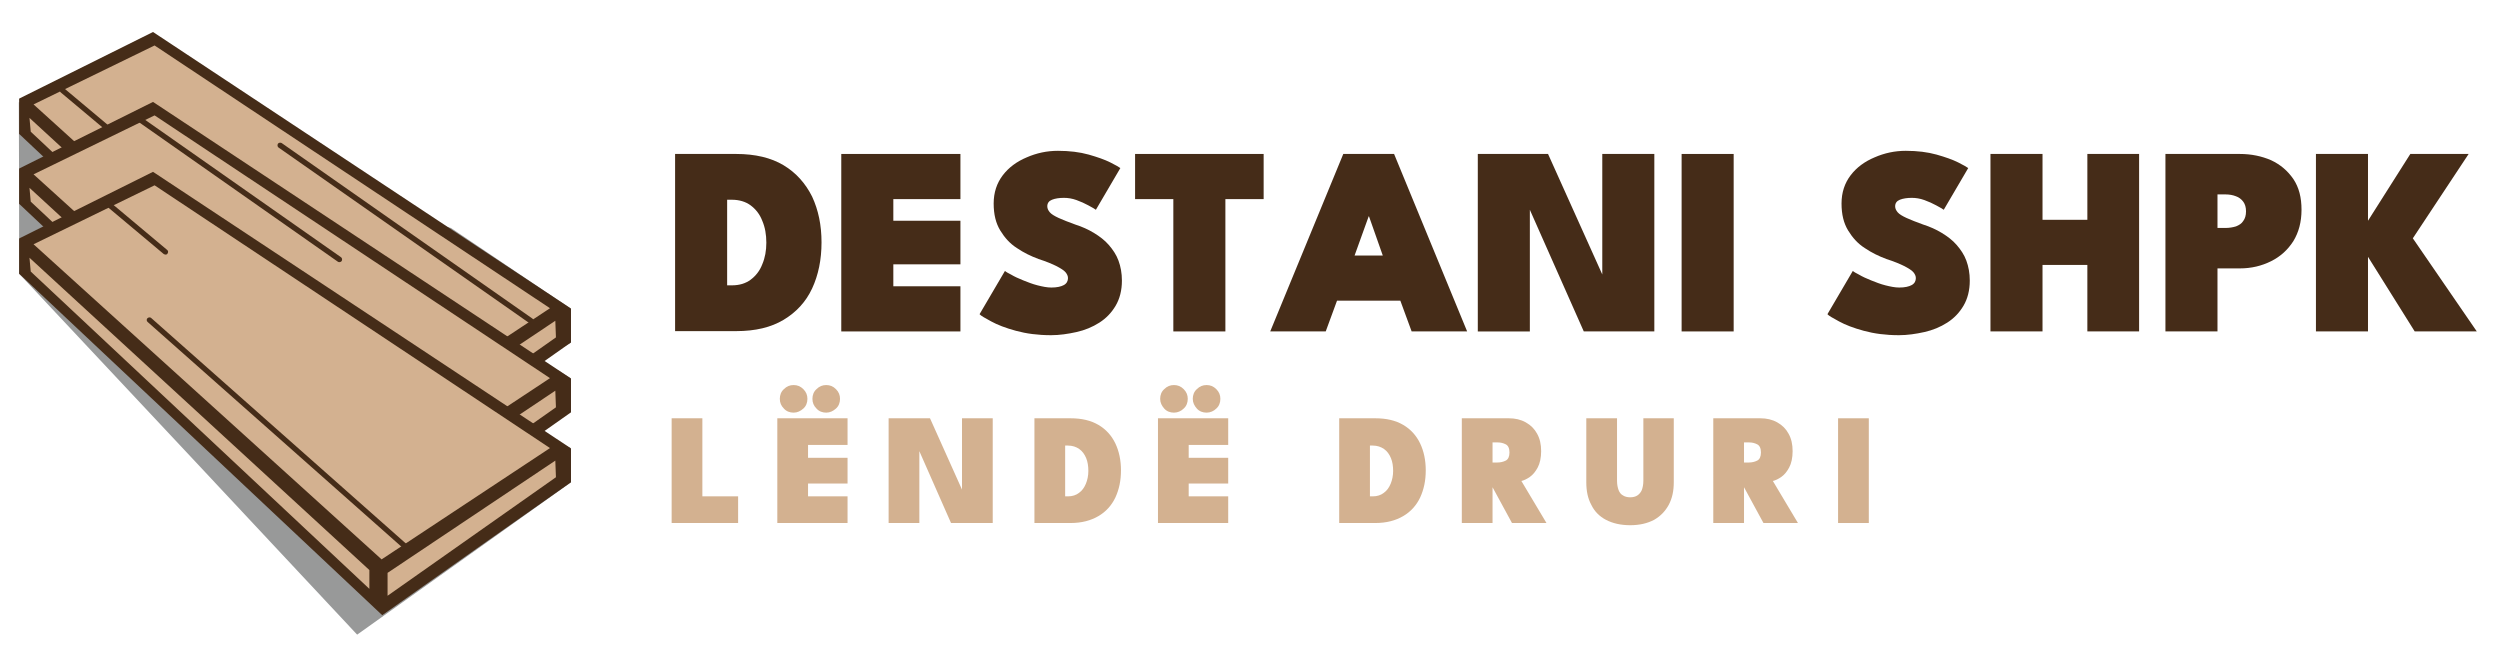 <?xml version="1.0" encoding="UTF-8"?>
<svg xmlns="http://www.w3.org/2000/svg" xmlns:xlink="http://www.w3.org/1999/xlink" version="1.1" id="Layer_1" x="0px" y="0px" viewBox="0 0 797.3 209.3" overflow="visible" xml:space="preserve">
<g>
	<path fill="#989999" d="M172.6,114.8c3.2,2,6.3,3.9,9.5,5.9c0,3.6,0,7.2,0,10.8c-10.7-4.7-21.5-9.4-32.2-14   c7.6,6.9,15.2,13.8,22.8,20.6c3.1,1.6,6.2,3.3,9.4,4.9c0,3.6,0,7.2,0,10.8c-22.7,16.2-45.4,32.4-68.2,48.6   C78,164,42.1,125.6,6.1,87.3c0-18.2,0-36.5-0.1-54.7l5.3,1.6h0l20.6,6h0l7.2,2.1l5.8,1.7L59.2,48h0l12.1,3.5h0l22.9,6.7l20.1,5.9   l23.6,6.9l0,0l5.9,1.7c12.8,8.6,25.5,17.2,38.3,25.8c0,3.6,0,7.2,0,10.8C178.9,111,175.7,112.9,172.6,114.8z"></path>
	<g>
		<g>
			<polygon fill="#452C18" points="182.1,98.4 120.8,139.5 6.2,31.4 48.8,10.2    "></polygon>
		</g>
		<g>
			<path fill="#452C18" d="M182.1,98.5v10.7c-20.1,14.1-40.1,28.3-60.2,42.4C83.3,115.3,44.7,79,6.1,42.7V31.4l5.3,1.6l20.6,6h0     l7.2,2.1l5.8,1.7l14.2,4.1h0l12.1,3.5h0l22.9,6.7l20.1,5.9L170.1,95l5.9,1.7L182.1,98.5L182.1,98.5z"></path>
		</g>
		<g>
			<polygon fill="#D3B190" points="10.7,33.3 49.3,14.5 175.4,98.3 121.7,133.8    "></polygon>
		</g>
		<g>
			<polygon fill="#D3B190" points="123.6,138.1 123.6,145.4 177.3,107.6 177.1,102.3    "></polygon>
		</g>
		<g>
			<polygon fill="#D3B190" points="117.8,137.2 117.8,143.2 9.8,42 9.4,37.6    "></polygon>
		</g>
		<g>
			<path fill="#452C18" d="M169.4,103.2c-0.2,0-0.3,0-0.5-0.1l-80-56c-0.4-0.2-0.5-0.8-0.3-1.2c0.2-0.4,0.8-0.5,1.2-0.3l80,56     c0.4,0.2,0.5,0.8,0.3,1.2C170,103,169.7,103.2,169.4,103.2z"></path>
		</g>
		<g>
			<path fill="#452C18" d="M132.1,127.8c-0.2,0-0.4-0.1-0.6-0.2L47,58c-0.4-0.3-0.4-0.8-0.1-1.2c0.3-0.4,0.8-0.4,1.2-0.1l84.5,69.6     c0.4,0.3,0.4,0.8,0.1,1.2C132.5,127.7,132.3,127.8,132.1,127.8z"></path>
		</g>
		<g>
			<path fill="#452C18" d="M37.9,44.7c-0.2,0-0.4-0.1-0.6-0.2l-17.9-15c-0.4-0.3-0.4-0.8-0.1-1.2c0.3-0.4,0.8-0.4,1.2-0.1l17.9,15     c0.4,0.3,0.4,0.8,0.1,1.2C38.4,44.6,38.1,44.7,37.9,44.7z"></path>
		</g>
		<g>
			<polygon fill="#452C18" points="182.1,120.7 120.8,161.8 6.2,53.7 48.8,32.5    "></polygon>
		</g>
		<g>
			<path fill="#452C18" d="M182.1,120.8v10.7c-20.1,14.1-40.1,28.3-60.2,42.4C83.3,137.6,44.7,101.3,6.1,65V53.7l5.3,1.6l20.6,6h0     l7.2,2.1l5.8,1.7l14.2,4.1h0l12.1,3.5h0l22.9,6.7l20.1,5.9l55.7,32.1l5.9,1.7L182.1,120.8L182.1,120.8z"></path>
		</g>
		<g>
			<polygon fill="#D3B190" points="10.7,55.6 49.3,36.8 175.4,120.6 121.7,156.1    "></polygon>
		</g>
		<g>
			<polygon fill="#D3B190" points="123.6,160.4 123.6,167.7 177.3,129.9 177.1,124.6    "></polygon>
		</g>
		<g>
			<polygon fill="#D3B190" points="117.8,159.5 117.8,165.5 9.8,64.3 9.4,59.9    "></polygon>
		</g>
		<g>
			<path fill="#452C18" d="M108.3,83.6c-0.2,0-0.3,0-0.5-0.1L42.5,37.7c-0.4-0.2-0.5-0.8-0.3-1.2c0.2-0.4,0.8-0.5,1.2-0.3L108.7,82     c0.4,0.2,0.5,0.8,0.3,1.2C108.8,83.5,108.5,83.6,108.3,83.6z"></path>
		</g>
		<g>
			<path fill="#452C18" d="M132.1,150.1c-0.2,0-0.4-0.1-0.6-0.2L47,80.3c-0.4-0.3-0.4-0.8-0.1-1.2c0.3-0.4,0.8-0.4,1.2-0.1     l84.5,69.6c0.4,0.3,0.4,0.8,0.1,1.2C132.5,150,132.3,150.1,132.1,150.1z"></path>
		</g>
		<g>
			<polygon fill="#452C18" points="182.1,143 120.8,184.1 6.2,76 48.8,54.8    "></polygon>
		</g>
		<g>
			<path fill="#452C18" d="M182.1,143.1v10.7C162,167.9,142,182,121.9,196.2C83.3,159.9,44.7,123.6,6.1,87.3V76l5.3,1.6l20.6,6h0     l7.2,2.1l5.8,1.7l14.2,4.1h0L71.4,95h0l22.9,6.7l20.1,5.9l55.7,32.1l5.9,1.7L182.1,143.1L182.1,143.1z"></path>
		</g>
		<g>
			<polygon fill="#D3B190" points="10.7,77.9 49.3,59.1 175.4,142.9 121.7,178.4    "></polygon>
		</g>
		<g>
			<polygon fill="#D3B190" points="123.6,182.7 123.6,190 177.3,152.2 177.1,146.9    "></polygon>
		</g>
		<g>
			<polygon fill="#D3B190" points="117.8,181.8 117.8,187.8 9.8,86.6 9.4,82.2    "></polygon>
		</g>
		<g>
			<path fill="#452C18" d="M129.6,175.5c-0.2,0-0.4-0.1-0.5-0.2l-82-72.6c-0.4-0.3-0.4-0.9-0.1-1.2c0.3-0.3,0.9-0.4,1.2-0.1l82,72.6     c0.4,0.3,0.4,0.9,0.1,1.2C130.1,175.4,129.8,175.5,129.6,175.5z"></path>
		</g>
		<g>
			<path fill="#452C18" d="M52.8,81.2c-0.2,0-0.4-0.1-0.6-0.2L34.3,66c-0.4-0.3-0.4-0.8-0.1-1.2c0.3-0.4,0.8-0.4,1.2-0.1l17.9,15     c0.4,0.3,0.4,0.8,0.1,1.2C53.3,81.1,53.1,81.2,52.8,81.2z"></path>
		</g>
	</g>
</g>
<g>
	<g>
		<path fill="#452C18" d="M215.3,49.1h19.5c6,0,11.1,1.2,15.1,3.6c4,2.4,7,5.8,9.1,10c2,4.3,3,9.1,3,14.6c0,5.5-1,10.4-3,14.7    c-2,4.3-5.1,7.6-9.1,10c-4,2.4-9,3.6-15.1,3.6h-19.5V49.1z M231.9,63.7v27.3h1.5c2.4,0,4.4-0.6,6-1.8c1.6-1.2,2.9-2.8,3.7-4.9    c0.9-2.1,1.3-4.4,1.3-6.9c0-2.6-0.4-4.9-1.3-7c-0.8-2.1-2.1-3.7-3.7-4.9c-1.6-1.2-3.7-1.8-6-1.8H231.9z"></path>
		<path fill="#452C18" d="M268.3,49.1h38v14.4h-21.4v6.9h21.4v13.9h-21.4v7h21.4v14.4h-38V49.1z"></path>
		<path fill="#452C18" d="M337.4,48.1c3.7,0,6.9,0.4,9.8,1.2c2.8,0.8,5.1,1.6,6.9,2.5c1.8,0.9,2.8,1.5,3.2,1.8l-7.8,13.3    c-0.5-0.3-1.2-0.8-2.4-1.4c-1.1-0.6-2.4-1.2-3.8-1.7c-1.4-0.5-2.7-0.7-4-0.7c-1.5,0-2.8,0.2-3.8,0.6c-1,0.4-1.5,1.1-1.5,2.1    c0,0.7,0.3,1.3,0.8,1.9c0.5,0.6,1.5,1.2,2.8,1.8c1.3,0.6,3.1,1.3,5.3,2.1c2.2,0.7,4.2,1.6,6,2.7c1.8,1.1,3.4,2.3,4.7,3.8    c1.3,1.5,2.4,3.1,3.1,5c0.7,1.9,1.1,4,1.1,6.4c0,3.1-0.7,5.8-2,8c-1.3,2.2-3,4-5.2,5.4c-2.2,1.4-4.6,2.4-7.3,3    c-2.7,0.6-5.4,1-8.1,1c-4.2,0-7.9-0.5-11.2-1.4c-3.3-0.9-5.9-1.9-7.9-3c-2-1.1-3.3-1.8-3.7-2.3l8.1-13.8c0.3,0.3,1,0.7,2,1.2    c1,0.6,2.3,1.2,3.8,1.8c1.5,0.6,3,1.2,4.6,1.6c1.6,0.4,3,0.7,4.4,0.7c1.8,0,3.1-0.3,4-0.8c0.9-0.5,1.3-1.3,1.3-2.2    c0-0.7-0.3-1.3-0.8-1.9c-0.5-0.6-1.5-1.2-2.8-1.9c-1.4-0.7-3.3-1.5-5.8-2.3c-2.4-0.9-4.7-2-6.9-3.5c-2.2-1.4-3.9-3.3-5.3-5.6    s-2.1-5.1-2.1-8.6c0-3.5,1-6.5,2.9-9c1.9-2.5,4.5-4.4,7.6-5.7C330.6,48.8,333.9,48.1,337.4,48.1z"></path>
		<path fill="#452C18" d="M374.2,63.5H362V49.1h41v14.4h-12.2v42.2h-16.6V63.5z"></path>
		<path fill="#452C18" d="M428.4,49.1h16.2l23.3,56.6h-17.7l-3.6-9.8h-20.2l-3.6,9.8h-17.7L428.4,49.1z M432,81.5h9L436.6,69h-0.1    L432,81.5z"></path>
		<path fill="#452C18" d="M486.7,64.2l1.2,0.2v41.3h-16.6V49.1h22.4l18.5,41.1l-1.2,0.3V49.1h16.6v56.6h-22.5L486.7,64.2z"></path>
		<path fill="#452C18" d="M536.3,49.1h16.6v56.6h-16.6V49.1z"></path>
		<path fill="#452C18" d="M607.8,48.1c3.7,0,6.9,0.4,9.8,1.2c2.8,0.8,5.1,1.6,6.9,2.5c1.8,0.9,2.8,1.5,3.2,1.8l-7.8,13.3    c-0.5-0.3-1.2-0.8-2.4-1.4c-1.1-0.6-2.4-1.2-3.8-1.7c-1.4-0.5-2.7-0.7-4-0.7c-1.5,0-2.8,0.2-3.8,0.6c-1,0.4-1.5,1.1-1.5,2.1    c0,0.7,0.3,1.3,0.8,1.9c0.5,0.6,1.5,1.2,2.8,1.8c1.3,0.6,3.1,1.3,5.3,2.1c2.2,0.7,4.2,1.6,6,2.7c1.8,1.1,3.4,2.3,4.7,3.8    c1.3,1.5,2.4,3.1,3.1,5c0.7,1.9,1.1,4,1.1,6.4c0,3.1-0.7,5.8-2,8c-1.3,2.2-3,4-5.2,5.4c-2.2,1.4-4.6,2.4-7.3,3    c-2.7,0.6-5.4,1-8.1,1c-4.2,0-7.9-0.5-11.2-1.4c-3.3-0.9-5.9-1.9-7.9-3c-2-1.1-3.3-1.8-3.7-2.3l8.1-13.8c0.3,0.3,1,0.7,2,1.2    c1,0.6,2.3,1.2,3.8,1.8c1.5,0.6,3,1.2,4.6,1.6c1.6,0.4,3,0.7,4.4,0.7c1.8,0,3.1-0.3,4-0.8c0.9-0.5,1.3-1.3,1.3-2.2    c0-0.7-0.3-1.3-0.8-1.9c-0.5-0.6-1.5-1.2-2.8-1.9c-1.4-0.7-3.3-1.5-5.8-2.3c-2.4-0.9-4.7-2-6.9-3.5c-2.2-1.4-3.9-3.3-5.3-5.6    s-2.1-5.1-2.1-8.6c0-3.5,1-6.5,2.9-9c1.9-2.5,4.5-4.4,7.6-5.7C601,48.8,604.3,48.1,607.8,48.1z"></path>
		<path fill="#452C18" d="M665.7,84.5h-14.3v21.2h-16.6V49.1h16.6v21h14.3v-21h16.5v56.6h-16.5V84.5z"></path>
		<path fill="#452C18" d="M690.6,49.1h23.7c3.7,0,7,0.7,10,2c3,1.4,5.3,3.4,7.1,6c1.8,2.7,2.6,5.9,2.6,9.8c0,3.9-0.9,7.2-2.6,10    c-1.8,2.8-4.1,4.9-7.1,6.4s-6.3,2.3-10,2.3h-7.1v20.1h-16.6V49.1z M707.2,72.7h2.5c1.3,0,2.4-0.2,3.4-0.5c1-0.4,1.8-0.9,2.3-1.7    c0.6-0.8,0.9-1.8,0.9-3.1c0-1.3-0.3-2.3-0.9-3.1c-0.6-0.8-1.4-1.4-2.3-1.7c-1-0.4-2.1-0.6-3.4-0.6h-2.5V72.7z"></path>
		<path fill="#452C18" d="M769.5,76l20.4,29.7h-19.8l-14.9-23.8v23.8h-16.6V49.1h16.6v21.3l13.5-21.3h18.6L769.5,76z"></path>
	</g>
	<g>
		<path fill="#D3B190" d="M214.2,133.4h9.8v24.9h11.4v8.5h-21.2V133.4z"></path>
		<path fill="#D3B190" d="M247.9,133.4h22.4v8.5h-12.6v4.1h12.6v8.2h-12.6v4.1h12.6v8.5h-22.4V133.4z M253.1,131.6    c-1.2,0-2.3-0.4-3.1-1.3c-0.9-0.9-1.3-1.9-1.3-3.1c0-1.2,0.4-2.3,1.3-3.1c0.9-0.9,1.9-1.3,3.1-1.3c1.2,0,2.2,0.4,3.1,1.3    c0.9,0.9,1.3,1.9,1.3,3.1c0,1.2-0.4,2.3-1.3,3.1C255.3,131.1,254.3,131.6,253.1,131.6z M263.5,131.6c-1.2,0-2.3-0.4-3.1-1.3    c-0.9-0.9-1.3-1.9-1.3-3.1c0-1.2,0.4-2.3,1.3-3.1c0.9-0.9,1.9-1.3,3.1-1.3c1.2,0,2.2,0.4,3.1,1.3c0.9,0.9,1.3,1.9,1.3,3.1    c0,1.2-0.4,2.3-1.3,3.1C265.7,131.1,264.7,131.6,263.5,131.6z"></path>
		<path fill="#D3B190" d="M292.5,142.3l0.7,0.1v24.4h-9.8v-33.4h13.2l10.9,24.3l-0.7,0.2v-24.5h9.8v33.4h-13.3L292.5,142.3z"></path>
		<path fill="#D3B190" d="M329.9,133.4h11.5c3.6,0,6.5,0.7,8.9,2.1c2.4,1.4,4.2,3.4,5.4,5.9c1.2,2.5,1.8,5.4,1.8,8.6    c0,3.3-0.6,6.1-1.8,8.7c-1.2,2.5-3,4.5-5.4,5.9c-2.4,1.4-5.3,2.2-8.9,2.2h-11.5V133.4z M339.7,142.1v16.2h0.9    c1.4,0,2.6-0.4,3.5-1.1c1-0.7,1.7-1.7,2.2-2.9c0.5-1.2,0.8-2.6,0.8-4.1c0-1.5-0.2-2.9-0.7-4.1s-1.2-2.2-2.2-2.9    c-1-0.7-2.2-1.1-3.6-1.1H339.7z"></path>
		<path fill="#D3B190" d="M369.3,133.4h22.4v8.5h-12.6v4.1h12.6v8.2h-12.6v4.1h12.6v8.5h-22.4V133.4z M374.4,131.6    c-1.2,0-2.3-0.4-3.1-1.3s-1.3-1.9-1.3-3.1c0-1.2,0.4-2.3,1.3-3.1c0.9-0.9,1.9-1.3,3.1-1.3c1.2,0,2.2,0.4,3.1,1.3    c0.9,0.9,1.3,1.9,1.3,3.1c0,1.2-0.4,2.3-1.3,3.1C376.7,131.1,375.6,131.6,374.4,131.6z M384.8,131.6c-1.2,0-2.3-0.4-3.1-1.3    s-1.3-1.9-1.3-3.1c0-1.2,0.4-2.3,1.3-3.1c0.9-0.9,1.9-1.3,3.1-1.3c1.2,0,2.2,0.4,3.1,1.3c0.9,0.9,1.3,1.9,1.3,3.1    c0,1.2-0.4,2.3-1.3,3.1C387.1,131.1,386,131.6,384.8,131.6z"></path>
		<path fill="#D3B190" d="M427.1,133.4h11.5c3.6,0,6.5,0.7,8.9,2.1c2.4,1.4,4.2,3.4,5.4,5.9c1.2,2.5,1.8,5.4,1.8,8.6    c0,3.3-0.6,6.1-1.8,8.7c-1.2,2.5-3,4.5-5.4,5.9c-2.4,1.4-5.3,2.2-8.9,2.2h-11.5V133.4z M436.9,142.1v16.2h0.9    c1.4,0,2.6-0.4,3.5-1.1c1-0.7,1.7-1.7,2.2-2.9c0.5-1.2,0.8-2.6,0.8-4.1c0-1.5-0.2-2.9-0.7-4.1s-1.2-2.2-2.2-2.9    c-1-0.7-2.2-1.1-3.6-1.1H436.9z"></path>
		<path fill="#D3B190" d="M466.2,133.4h15c2,0,3.8,0.4,5.4,1.3c1.6,0.9,2.8,2.1,3.6,3.6c0.9,1.6,1.3,3.4,1.3,5.6    c0,2.1-0.4,3.9-1.1,5.2c-0.7,1.3-1.5,2.3-2.5,3c-1,0.7-1.9,1.1-2.7,1.3l8,13.4h-11l-6.9-12.7h0.7v12.7h-9.8V133.4z M476,147.5h1.6    c0.9,0,1.8-0.2,2.6-0.6c0.8-0.4,1.2-1.3,1.2-2.6s-0.4-2.2-1.2-2.6c-0.8-0.4-1.6-0.6-2.5-0.6H476V147.5z"></path>
		<path fill="#D3B190" d="M524,133.4h9.8v20.4c0,2.8-0.5,5.1-1.6,7.2c-1.1,2-2.6,3.6-4.7,4.8c-2.1,1.1-4.6,1.7-7.6,1.7    s-5.6-0.6-7.7-1.7c-2.1-1.1-3.7-2.7-4.7-4.8c-1.1-2-1.6-4.4-1.6-7.2v-20.4h9.8v19.9c0,1.2,0.2,2.2,0.5,3c0.3,0.8,0.8,1.4,1.4,1.7    c0.6,0.4,1.4,0.6,2.3,0.6c0.9,0,1.7-0.2,2.3-0.6c0.6-0.4,1.1-1,1.4-1.7c0.3-0.8,0.5-1.8,0.5-3V133.4z"></path>
		<path fill="#D3B190" d="M546.4,133.4h15c2,0,3.8,0.4,5.4,1.3c1.6,0.9,2.8,2.1,3.6,3.6c0.9,1.6,1.3,3.4,1.3,5.6    c0,2.1-0.4,3.9-1.1,5.2c-0.7,1.3-1.5,2.3-2.5,3c-1,0.7-1.9,1.1-2.7,1.3l8,13.4h-11l-6.9-12.7h0.7v12.7h-9.8V133.4z M556.2,147.5    h1.6c0.9,0,1.8-0.2,2.6-0.6c0.8-0.4,1.2-1.3,1.2-2.6s-0.4-2.2-1.2-2.6c-0.8-0.4-1.6-0.6-2.5-0.6h-1.7V147.5z"></path>
		<path fill="#D3B190" d="M586.2,133.4h9.8v33.4h-9.8V133.4z"></path>
	</g>
</g>
<g>
</g>
<g>
</g>
<g>
</g>
<g>
</g>
<g>
</g>
<g>
</g>
</svg>
